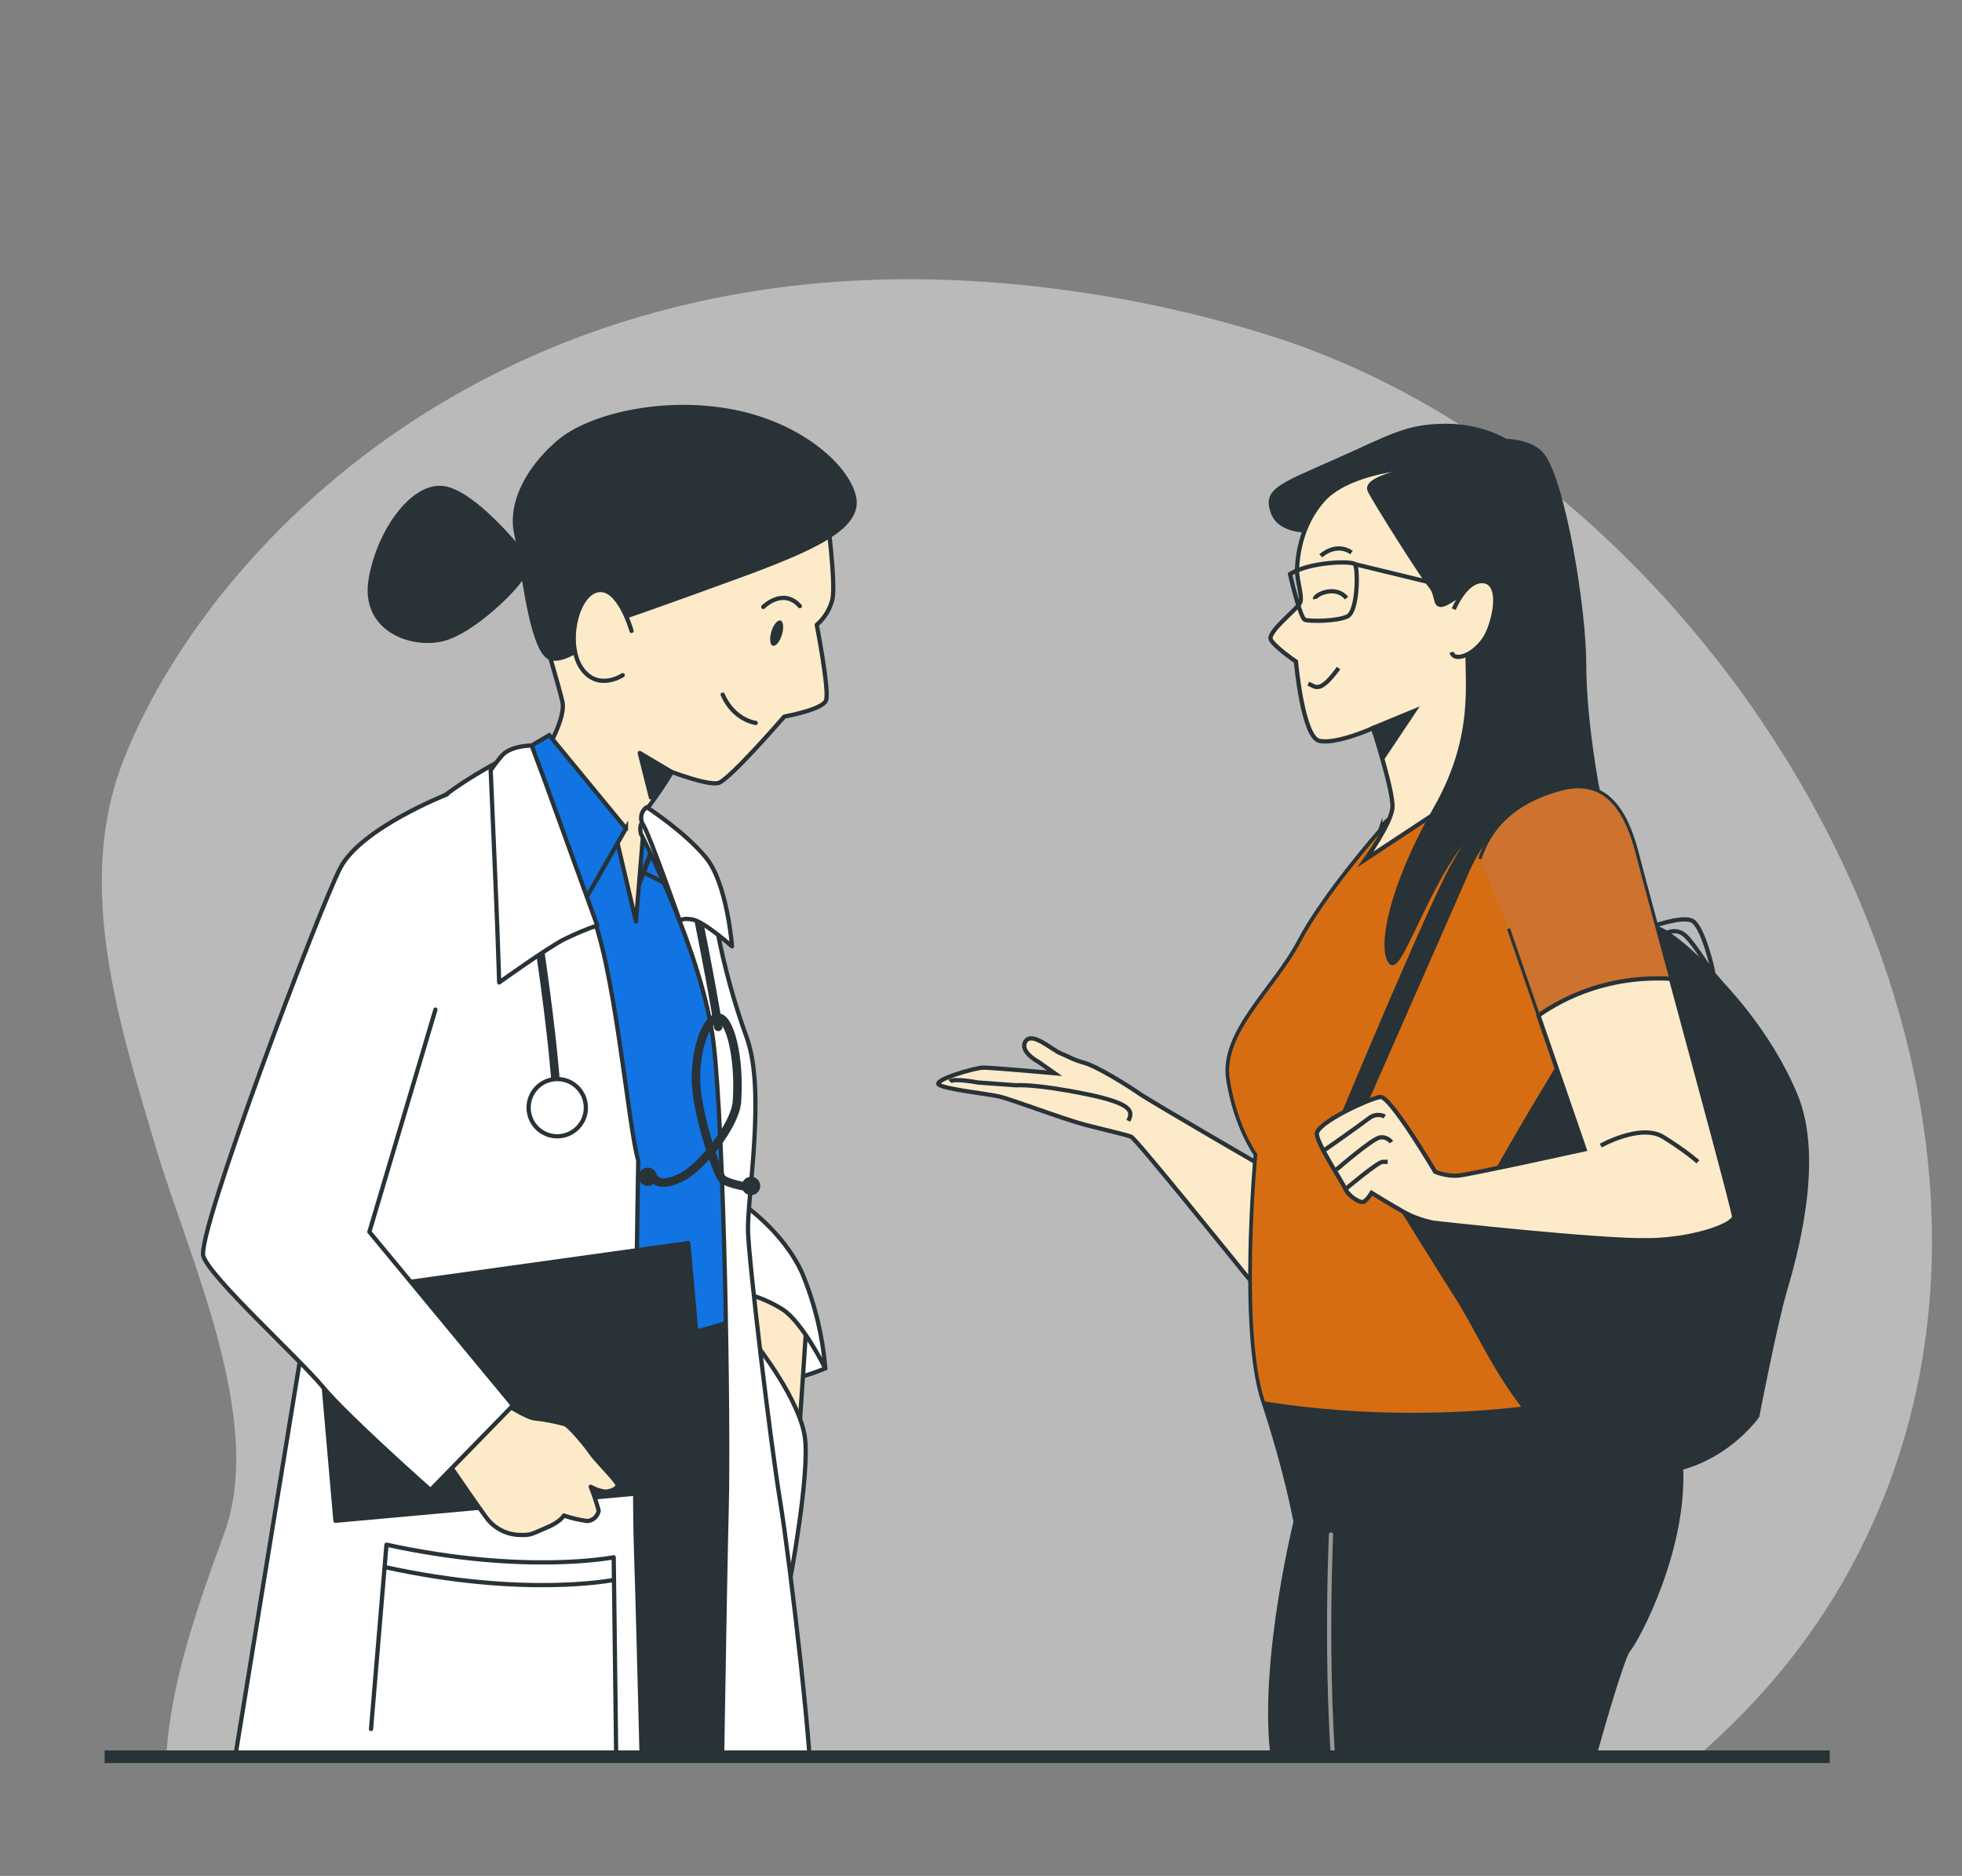 <?xml version="1.0" encoding="UTF-8"?><svg id="Calque_1" xmlns="http://www.w3.org/2000/svg" xmlns:xlink="http://www.w3.org/1999/xlink" viewBox="0 0 462.59 442.21"><rect x="0" y="0" width="462.59" height="442.21" fill="#808080" stroke="none"/><defs><style>.cls-1{stroke:#989898;}.cls-1,.cls-2,.cls-3,.cls-4,.cls-5{fill:none;}.cls-1,.cls-6,.cls-7,.cls-8,.cls-4,.cls-5,.cls-9{stroke-linecap:round;}.cls-1,.cls-7,.cls-8,.cls-4,.cls-5,.cls-9{stroke-linejoin:round;}.cls-10{clip-path:url(#clippath);}.cls-2,.cls-11,.cls-12,.cls-13,.cls-14{stroke-width:0px;}.cls-6{fill:#1273e2;}.cls-6,.cls-3,.cls-15,.cls-16,.cls-17,.cls-18{stroke-miterlimit:10;}.cls-6,.cls-16{stroke:#263339;}.cls-7,.cls-3,.cls-15,.cls-8,.cls-17,.cls-4,.cls-5,.cls-9{stroke:#283237;}.cls-7,.cls-14{fill:#fff;}.cls-11{fill:#8d93a0;isolation:isolate;opacity:.1;}.cls-12{fill:#283338;}.cls-15,.cls-9,.cls-13{fill:#283237;}.cls-8,.cls-17{fill:#fceac9;}.cls-16{fill:#d76d12;}.cls-16,.cls-18{stroke-width:.75px;}.cls-4{stroke-width:2px;}.cls-19{opacity:.5;}.cls-18{fill:#cd722f;stroke:#283338;}</style><clipPath id="clippath"><polyline class="cls-2" points="471.49 58.81 471.49 414.13 -21.83 414.13 -21.83 58.81"/></clipPath></defs><g class="cls-10"><g id="freepik--background-simple--inject-106" class="cls-19"><path class="cls-14" d="M415.51,170.23c-27.15-40.23-67.52-75.35-114.71-90.67-16.3-5.22-33.04-8.98-50.01-11.22C121.79,50.86,48.55,128.48,28.87,179.85c-11.26,29.39-.56,62.21,7.93,90.83,7.51,25.35,25.84,63.9,16.12,90.63-13.12,36.07-31.7,86.36,24.05,111.5,55.75,25.14,101.84,41.82,191.3,9.84,89.46-31.99,140.75-64.15,167.18-111.43,35.64-63.75,20.58-140.94-19.95-200.98h.01Z"/><path class="cls-11" d="M415.51,170.23c-27.15-40.23-67.52-75.35-114.71-90.67-16.3-5.22-33.04-8.98-50.01-11.22C121.79,50.86,48.55,128.48,28.87,179.85c-11.26,29.39-.56,62.21,7.93,90.83,7.51,25.35,25.84,63.9,16.12,90.63-13.12,36.07-31.7,86.36,24.05,111.5,55.75,25.14,101.84,41.82,191.3,9.84,89.46-31.99,140.75-64.15,167.18-111.43,35.64-63.75,20.58-140.94-19.95-200.98h.01Z"/></g><g id="freepik--character-1--inject-106"><path class="cls-15" d="M174.2,310.79s2.7,68.07-.79,89.9c-3.49,21.84-8.76,61.82-13.18,74-4.41,12.18-13.12,57.74-12.85,65.57.27,7.83-.1,15.09-.1,15.09,0,0,3.62-.13,4.28,1.66.51,2.37.8,4.78.84,7.21,0,0-10.78,2.18-13.75,3.48-2.97,1.3-17.9,4.26-17.9,4.26,0,0-.79-5.4-.88-8.41s2.6-12.15,2.6-12.15c0,0-3.53-33.05-4.83-53.53-1.3-20.47,4.43-65.29,4.19-72.52-.23-7.23,6.93-116.63,6.93-116.63l42.15-2.03,3.28,4.1h.01Z"/><path class="cls-15" d="M135.01,405.01s-6.63,71.4-12.05,89.67c-5.41,18.27-9.65,53.41-9.46,58.84.11,3.25.62,6.47,1.53,9.59,1.1.71,1.97,1.73,2.51,2.93.49,1.96.76,3.98.8,6,0,0-2.87,4.32-13.59,8.31-6.34,2.38-13,3.82-19.76,4.28,0,0,.75-31.39-2.39-52.99-3.14-21.6-1.71-50.63.39-59.72,2.1-9.09,6.37-25.55,4.82-35.75-1.56-10.2-4.3-20.36-4.3-20.36l-4.89-19.75,56.39,8.94h0Z"/><path class="cls-6" d="M138.73,176.09s-13.53,4.48-17.81,8.63c-4.28,4.15,7.92,127.23,7.92,127.23,0,0,19.82,3.35,27.46,3.09s17.9-4.25,17.9-4.25c0,0-2.74-69.07-6.49-83.81-2.39-9.33-5.39-18.5-8.97-27.44l-15.97-20.37-4.04-3.08h0Z"/><path class="cls-5" d="M155.35,196.53l5.05,13.48-8.75-4.39s2.93-7.92,3.7-9.09Z"/><path class="cls-5" d="M150.66,208.51l4.69-11.93-4.17-8s-3.21,15.75-.52,19.93Z"/><path class="cls-8" d="M196.27,141.24c.83-3.89-1.3-20.02-1.3-20.02,0,0-23.15,9.96-38.61,13.96s-27.99,10.67-27.91,15.58c0,0,3.41,11.26,4.17,14.75.75,3.49-3.36,10.71-3.36,10.71,0,0,9.48,11.83,15.01,16.88l5.67,24.12,2.13-25.9c2.29-3,4.41-6.11,6.37-9.33,0,0,8.35,3.19,10.89,2.6s15.58-15.67,15.58-15.67c0,0,8.97-1.6,9.84-3.78s-2.18-17.84-2.18-17.84c1.83-1.58,3.12-3.7,3.7-6.05h0Z"/><polygon class="cls-9" points="158.37 181.99 150.84 177.51 153.47 187.98 158.37 181.99"/><path class="cls-13" d="M184.36,149.62c-.49,1.64-1.45,2.79-2.14,2.6s-.84-1.7-.35-3.34c.49-1.64,1.45-2.79,2.14-2.6s.84,1.7.35,3.34Z"/><path class="cls-5" d="M179.96,143.07s4.66-4.66,8.62-.19"/><path class="cls-5" d="M178.18,170.41s-5.11-.57-7.79-6.66"/><path class="cls-9" d="M144.72,146.32s12.98-4.47,30.29-10.84c17.31-6.37,27.86-11.31,26.35-18.3-1.51-7-12.31-16.99-28.56-20.15s-33.75.93-41.06,7.17c-7.31,6.23-11.54,14.46-10.04,21.46,1.51,7,3.17,24.59,7.06,28.74,3.89,4.15,15.96-8.07,15.96-8.07h0Z"/><path class="cls-8" d="M148.9,148.73s-2.96-10.68-8.05-9.58c-5.09,1.1-7.54,12.98-3.69,18.43,3.86,5.45,9.66,1.58,9.66,1.58"/><path class="cls-9" d="M122.45,129.47s-10.92-13.63-18.07-14.42c-7.15-.79-15.11,10.24-16.99,21.63-1.88,11.39,9.09,15.7,16.67,14.06,7.58-1.64,19.08-13.42,19.06-15.09-.02-1.67-.66-6.18-.66-6.18h0Z"/><path class="cls-6" d="M147.59,195.29l-9.61,16.81s-8.18-20.24-9.96-24.74c-1.28-3.77-2.17-7.67-2.67-11.62l4.15-2.43,18.08,21.98h.01Z"/><path class="cls-7" d="M194.59,322.55s-5.26,2.32-8.45,2.43-1.3-7.79-.1-13.51c1.19-5.73,6.34,6.89,8.56,11.09h0Z"/><path class="cls-8" d="M190.27,310.24l-1.66,24.67-10.39-13.88-1.12-1.39-1.3-18.46s12.11,2.74,14.46,9.06h0Z"/><path class="cls-7" d="M174.04,283.05s10.55,6.75,15.18,17.28c2.92,7.09,4.73,14.59,5.37,22.23,0,0-5.35-10.84-10.07-13.89-2.88-1.82-6.06-3.14-9.39-3.89l-1.09-21.72h0Z"/><path class="cls-7" d="M125.35,175.74s7.31,25.19,13.45,37.91,9.3,52.15,11.68,59.91c0,0-1.23,70.61-.52,91.71.71,21.1,1.97,75.93,1.97,75.93,0,0-17.36,4.21-47.71-1.4-30.35-5.61-50.57-14.54-50.57-14.54,0,0,20.97-129.19,21.51-131.02.54-1.83,10.28-34.73,11.36-56.47,1.08-21.75.74-31.39,10.02-42.57,9.28-11.18,28.79-19.46,28.79-19.46h.02Z"/><path class="cls-5" d="M99.47,415.54c-1.8-.4-3.62-.88-5.44-1.42"/><path class="cls-5" d="M87.48,407.57l3.64-43.44c32.75,7.15,53.58,2.97,53.58,2.97l.6,48.8c-13.31,2.67-27,2.91-40.4.7"/><path class="cls-5" d="M144.63,372.45s-20.77,4.19-53.58-2.97"/><path class="cls-7" d="M178.39,317.06s10.39,13.16,11.42,22.07c1.04,8.91-3.51,33.21-3.51,33.21l-7.92-55.28h0Z"/><path class="cls-7" d="M151.13,196.58s14.58,28.25,17.1,49.27c2.52,21.02,3.62,89.15,3.1,109.67-.52,20.52-1.44,82.09-1.44,82.09,0,0,20.27-7.32,21.26-13.4,1-6.08-4.93-56.52-7.21-70.32-2.27-13.8-7.32-55.82-7.58-63.61-.26-7.79,4.3-33.31-.35-45.83-2.95-8.17-5.25-16.56-6.88-25.09,0,0,1.09-8.01-5.19-16.88-6.28-8.87-14.23-11.88-12.81-5.89h0Z"/><path class="cls-4" d="M164.06,213.64s3.89,19.03,5.28,28.43"/><path class="cls-4" d="M175.2,279.62s-3.8-.69-4.92-1.73c-1.12-1.04-5.89-14.92-6.17-22.71s2.47-15.2,5.19-15.29c2.73-.09,5.19,9.27,4.45,19.82-.38,5.49-8.37,15.67-13.42,17.99-5.05,2.32-5.93.21-5.93.21"/><path class="cls-13" d="M154.88,277.33c.04,1.19-.9,2.18-2.09,2.22s-2.18-.9-2.22-2.09c-.03-1.18.89-2.17,2.08-2.22,1.19-.04,2.19.9,2.23,2.09Z"/><path class="cls-13" d="M179.25,279.48c.05,1.2-.88,2.21-2.08,2.26-1.2.05-2.21-.88-2.26-2.08-.05-1.2.88-2.21,2.08-2.26h.02c1.19-.04,2.18.89,2.23,2.08h0Z"/><path class="cls-7" d="M160.32,217.17s.27-.92,3-.4,9.27,6.32,9.27,6.32c0,0-1.1-14.75-6.14-20.91-5.04-6.16-13.97-11.9-13.97-11.9-1.39.97-1.73,2.87-.77,4.26,1.6,2.67,8.61,22.64,8.61,22.64h0Z"/><path class="cls-4" d="M123.35,199.04s7.36,41.87,8.07,63.16"/><path class="cls-7" d="M138.13,260.9c-.12-3.73-3.23-6.65-6.96-6.53-3.73.12-6.65,3.23-6.53,6.96.12,3.73,3.23,6.65,6.96,6.53h.04c3.71-.14,6.61-3.25,6.49-6.96Z"/><path class="cls-7" d="M125.35,175.74s-5.02,0-7.06,2.44c-.93,1.09-1.8,2.23-2.6,3.41,0,0,1.3,29.86,1.58,37.65.29,7.79.42,12.36.42,12.36,0,0,11.48-8.23,15.33-10.18,2.53-1.24,5.13-2.34,7.79-3.27l-12.31-33.96s-3.15-8.45-3.15-8.45Z"/><polygon class="cls-9" points="79.09 358.49 167.42 350.51 162.28 293.04 74.44 305.27 79.09 358.49"/><path class="cls-8" d="M118.95,330.82s5.62,3.62,7.31,3.57c2.3.26,4.57.69,6.8,1.3,1.06.17,5.26,5.32,6.37,6.97s6.14,6.57,6.17,7.41-1.64,1.53-2.91,1.57c-1.2-.15-2.36-.55-3.41-1.16.74,1.84,1.37,3.73,1.88,5.65-.25,1.32-1.34,2.31-2.67,2.43-1.89-.24-3.74-.68-5.54-1.3,0,0-.79,1.51-4.13,2.88-3.34,1.38-3.53,1.82-6.28,1.7-3.07-.07-5.93-1.53-7.79-3.97-2-2.67-7.79-11.15-8.23-11.77-.33-.44-.69-.85-1.09-1.23l12.42-13.96,1.1-.09h0Z"/><path class="cls-7" d="M105.39,187.26s-20.24,7.92-25.15,17.33c-4.91,9.41-34.08,86.41-32.29,91.58,1.79,5.17,22.33,23.78,28.2,30.82,5.87,7.04,25.34,24.26,25.34,24.26l19.47-19.95-33.87-40.91,15.58-52.4"/></g><g id="freepik--Character_4--inject-138"><path class="cls-17" d="M299.3,275.88s-27.76-16.08-30.62-18.06c-2.86-1.99-9.92-6.38-13.01-7.27s-3.31-1.32-5.51-2.2c-2.2-.89-6.83-5.28-8.37-2.86s3.09,4.85,3.09,4.85l3.75,2.65s-14.77-1.32-16.74-1.32-11.68,2.86-10.58,3.96c1.1,1.1,11.46,2.2,14.32,2.86,2.86.66,14.98,5.28,20.05,6.61,5.07,1.32,9.92,2.42,11.02,2.86s24.01,28.86,26.88,32.38c2.86,3.52,4.41,5.28,4.41,5.28l1.32-29.75h-.01,0Z"/><path class="cls-3" d="M266.04,264.21c.89-1.99,1.76-3.96-10.36-6.38s-16.08-1.99-16.08-1.99l-9.03-.66s-5.73-1.1-6.61-.23"/><path class="cls-15" d="M325.43,195.75s-13.22,14.98-19.09,26.14c-5.88,11.16-18.5,21.45-16.74,32.61,1.76,11.16,6.47,17.63,6.47,17.63,0,0-3.82,41.41,1.76,58.15,5.58,16.74,7.64,28.49,7.64,28.49,0,0-9.69,39.06-4.41,60.8,5.28,21.74,18.8,71.66,18.8,71.66,0,0,7.93,27.6,10.86,44.06,2.93,16.44,6.17,43.47,5.88,45.53s-5.28,4.99-16.74,9.69c-11.46,4.71-20.85,7.93-19.39,10.57,1.47,2.65,7.93,3.82,9.99,4.41s14.1,3.23,24.08,4.11c9.99.89,30.55-1.47,34.07-4.99s-.89-15.27-1.17-22.91c-.3-7.64,1.47-37.02,4.41-55.52,2.93-18.5,3.82-36.72,1.47-55.22-2.35-18.5-3.82-23.8-3.82-29.66s12.34-49.94,14.39-52.29c2.06-2.35,14.1-24.67,12.34-44.93-1.76-20.26-15.27-40.24-19.09-46.41s-3.23-16.74-3.23-22.32,6.75-36.42,6.75-36.42c0,0,7.34-27.32,2.93-39.06-4.41-11.75-6.78-12.82-6.78-12.82,0,0-10.55-6.86-30.82-1.56-20.26,5.28-20.56,10.29-20.56,10.29h0v-.03Z"/><path class="cls-16" d="M377.13,297.68c-3.82-6.17-3.23-16.74-3.23-22.32s6.75-36.42,6.75-36.42c0,0,7.34-27.32,2.93-39.06-4.41-11.75-6.78-12.82-6.78-12.82,0,0-10.55-6.86-30.82-1.56-20.26,5.28-20.56,10.29-20.56,10.29,0,0-13.22,14.98-19.09,26.14-5.88,11.16-18.5,21.45-16.74,32.61,1.76,11.16,6.47,17.63,6.47,17.63,0,0-3.82,41.41,1.76,58.15.04.13.08.25.13.38,11.93,2,51.63,7.02,93.76-5.26-4.82-12.82-11.96-23.5-14.58-27.72v-.03h0Z"/><path class="cls-3" d="M389.2,218.54s7.05-2.65,9.67-1.54c2.62,1.13,5.07,11.82,5.07,12.39s-4.13-6.57-6.57-8.82c-2.44-2.25-5.26-.18-5.26-.18l-2.92-1.85h.01Z"/><path class="cls-15" d="M357.96,183.12s-9.98,9.98-16.74,23.5c-6.76,13.53-24.48,56.04-24.48,56.04,0,0,19.64,31.89,27.05,43.47,7.41,11.6,16.11,35.75,37.35,40.26,21.25,4.51,33.17-12.55,33.17-12.55,0,0,4.18-21.57,6.44-29.31,2.25-7.72,9.02-30.91,2.58-46.37-6.44-15.46-17.39-26.08-18.04-27.05-.65-.97-12.23-13.2-16.11-12.55-3.86.65-15.46,22.54-23.5,35.75-8.05,13.2-16.11,27.69-16.11,27.69,0,0-7.34-3.13-11.24-5.75-3.9-2.62-16.46-16.15-16.46-16.15l23.5-53.46s6.58-18.28,22.62-20.57c0,0-4.58-4.23-10.06-2.94h.03Z"/><path class="cls-15" d="M356.23,104.72s-5.85-4.33-15.25-4.33-12.96,2.54-26.17,8.38c-13.22,5.85-16.51,6.86-14.74,11.93,1.78,5.09,9.4,4.33,9.4,4.33,0,0,1.27-9.14,11.43-9.14s25.91-1.27,31.25-2.79,4.06-8.38,4.06-8.38h.02Z"/><path class="cls-17" d="M329.85,110.55s-12.41,1.18-17.91,7.33-6.02,13.87-6.14,16.22c-.13,2.35,1.31,6.27.79,7.85-.52,1.56-7.98,7.06-6.93,8.89s5.89,5.1,5.89,5.1c0,0,1.56,17.78,5.5,18.7s12.68-3,12.68-3c0,0,4.83,14.91,4.58,18.7-.27,3.79-6.35,12.23-6.35,12.23l26.93-17.78s2.28-18.54-1.52-41.16c-3.8-22.62-16.16-33.83-17.49-33.04v-.03h-.03Z"/><path class="cls-3" d="M310.04,141.2c-.23-.92,4.8-3.48,7.44-.2"/><path class="cls-3" d="M311.41,131.03s3.52-3.33,7.24-.79"/><path class="cls-3" d="M304.16,135.34s2.35,10.38,3.52,10.77c1.17.39,7.44.39,9.99-.79,2.55-1.17,2.55-11.55,1.76-12.34-.79-.79-10.58-.59-15.27,2.35h0Z"/><line class="cls-3" x1="319.44" y1="132.99" x2="345.29" y2="139.27"/><polygon class="cls-15" points="323.71 171.61 333.4 167.61 326.27 178.29 323.71 171.61"/><path class="cls-15" d="M333.36,110.57s-11.93,2.03-10.41,5.09c1.52,3.04,12.46,20.32,14.23,22.36,1.78,2.03,1.01,4.58,2.54,4.58s5.59-3.3,5.59-3.3c0,0,1.27,5.09.76,12.71-.51,7.62,2.54,20.84-7.62,38.62s-13.22,32.27-10.67,36.07c2.54,3.8,10.92-26.93,23.88-34.8,12.96-7.88,22.87-5.59,22.87-5.59l2.28.76s-3.3-16.77-3.3-30.24-4.83-42.43-9.65-49.29c-4.83-6.86-24.9-3.04-30.49,3.04h-.01Z"/><path class="cls-17" d="M342.76,143.6s2.79-6.86,6.86-6.61c4.07.25,3.3,7.12,1.27,11.93-2.03,4.83-7.88,7.62-8.64,4.83"/><path class="cls-18" d="M355.68,218.95l17.92,51.99s-26.73,5.88-29.66,6.17c-2.93.3-5.58-.89-5.58-.89,0,0-10.57-17.92-12.92-17.63s-15.27,6.17-14.98,8.81c.29,2.64,6.17,11.46,6.75,12.92.58,1.47,3.52,3.52,4.41,2.93s1.76-2.06,1.76-2.06c0,0,4.71,2.93,7.93,4.71,3.23,1.76,6.75,2.35,6.75,2.35,0,0,39.35,4.41,50.81,4.11,11.46-.3,19.97-3.82,19.97-5.58s-20.56-76.67-22.62-84.88c-2.06-8.23-6.17-19.09-18.2-15.87-12.05,3.23-17.04,9.99-19.09,16.44"/><path class="cls-17" d="M388.88,292.38c11.46-.3,19.97-3.82,19.97-5.58,0-1.11-8.3-31.77-14.88-56.08-14.65-.8-25.18,4.4-31.24,8.67l10.88,31.55s-26.73,5.88-29.66,6.17-5.58-.89-5.58-.89c0,0-10.57-17.92-12.92-17.63s-15.27,6.17-14.98,8.81c.29,2.64,6.17,11.46,6.75,12.92.59,1.47,3.52,3.52,4.41,2.93s1.76-2.06,1.76-2.06c0,0,4.71,2.93,7.93,4.71,3.23,1.76,6.75,2.35,6.75,2.35,0,0,39.35,4.41,50.81,4.11h0v.02Z"/><path class="cls-3" d="M377.42,270.06s9.4-5.28,14.68-2.06c5.28,3.23,8.23,5.88,8.23,5.88"/><path class="cls-3" d="M317.2,280.35s7.64-6.47,8.81-6.47h1.17"/><path class="cls-3" d="M315.11,275.71s8.48-7.36,10.26-7.58c1.79-.23,2.68,1.11,2.68,1.11"/><path class="cls-3" d="M311.77,271.47s8.92-6.24,10.93-7.81c2-1.56,3.79-.45,3.79-.45"/><path class="cls-1" d="M313.82,361.73s-2.23,48.23,3.34,76.06c5.57,27.83,15.22,71.99,20.04,91.64,4.82,19.67,7.43,41.55,7.43,43.78"/></g><path class="cls-3" d="M308.46,161.17c1.78.68,2.6,2.49,7.15-3.68"/></g><rect class="cls-12" x="24.67" y="412.63" width="406.73" height="2.99"/></svg>
